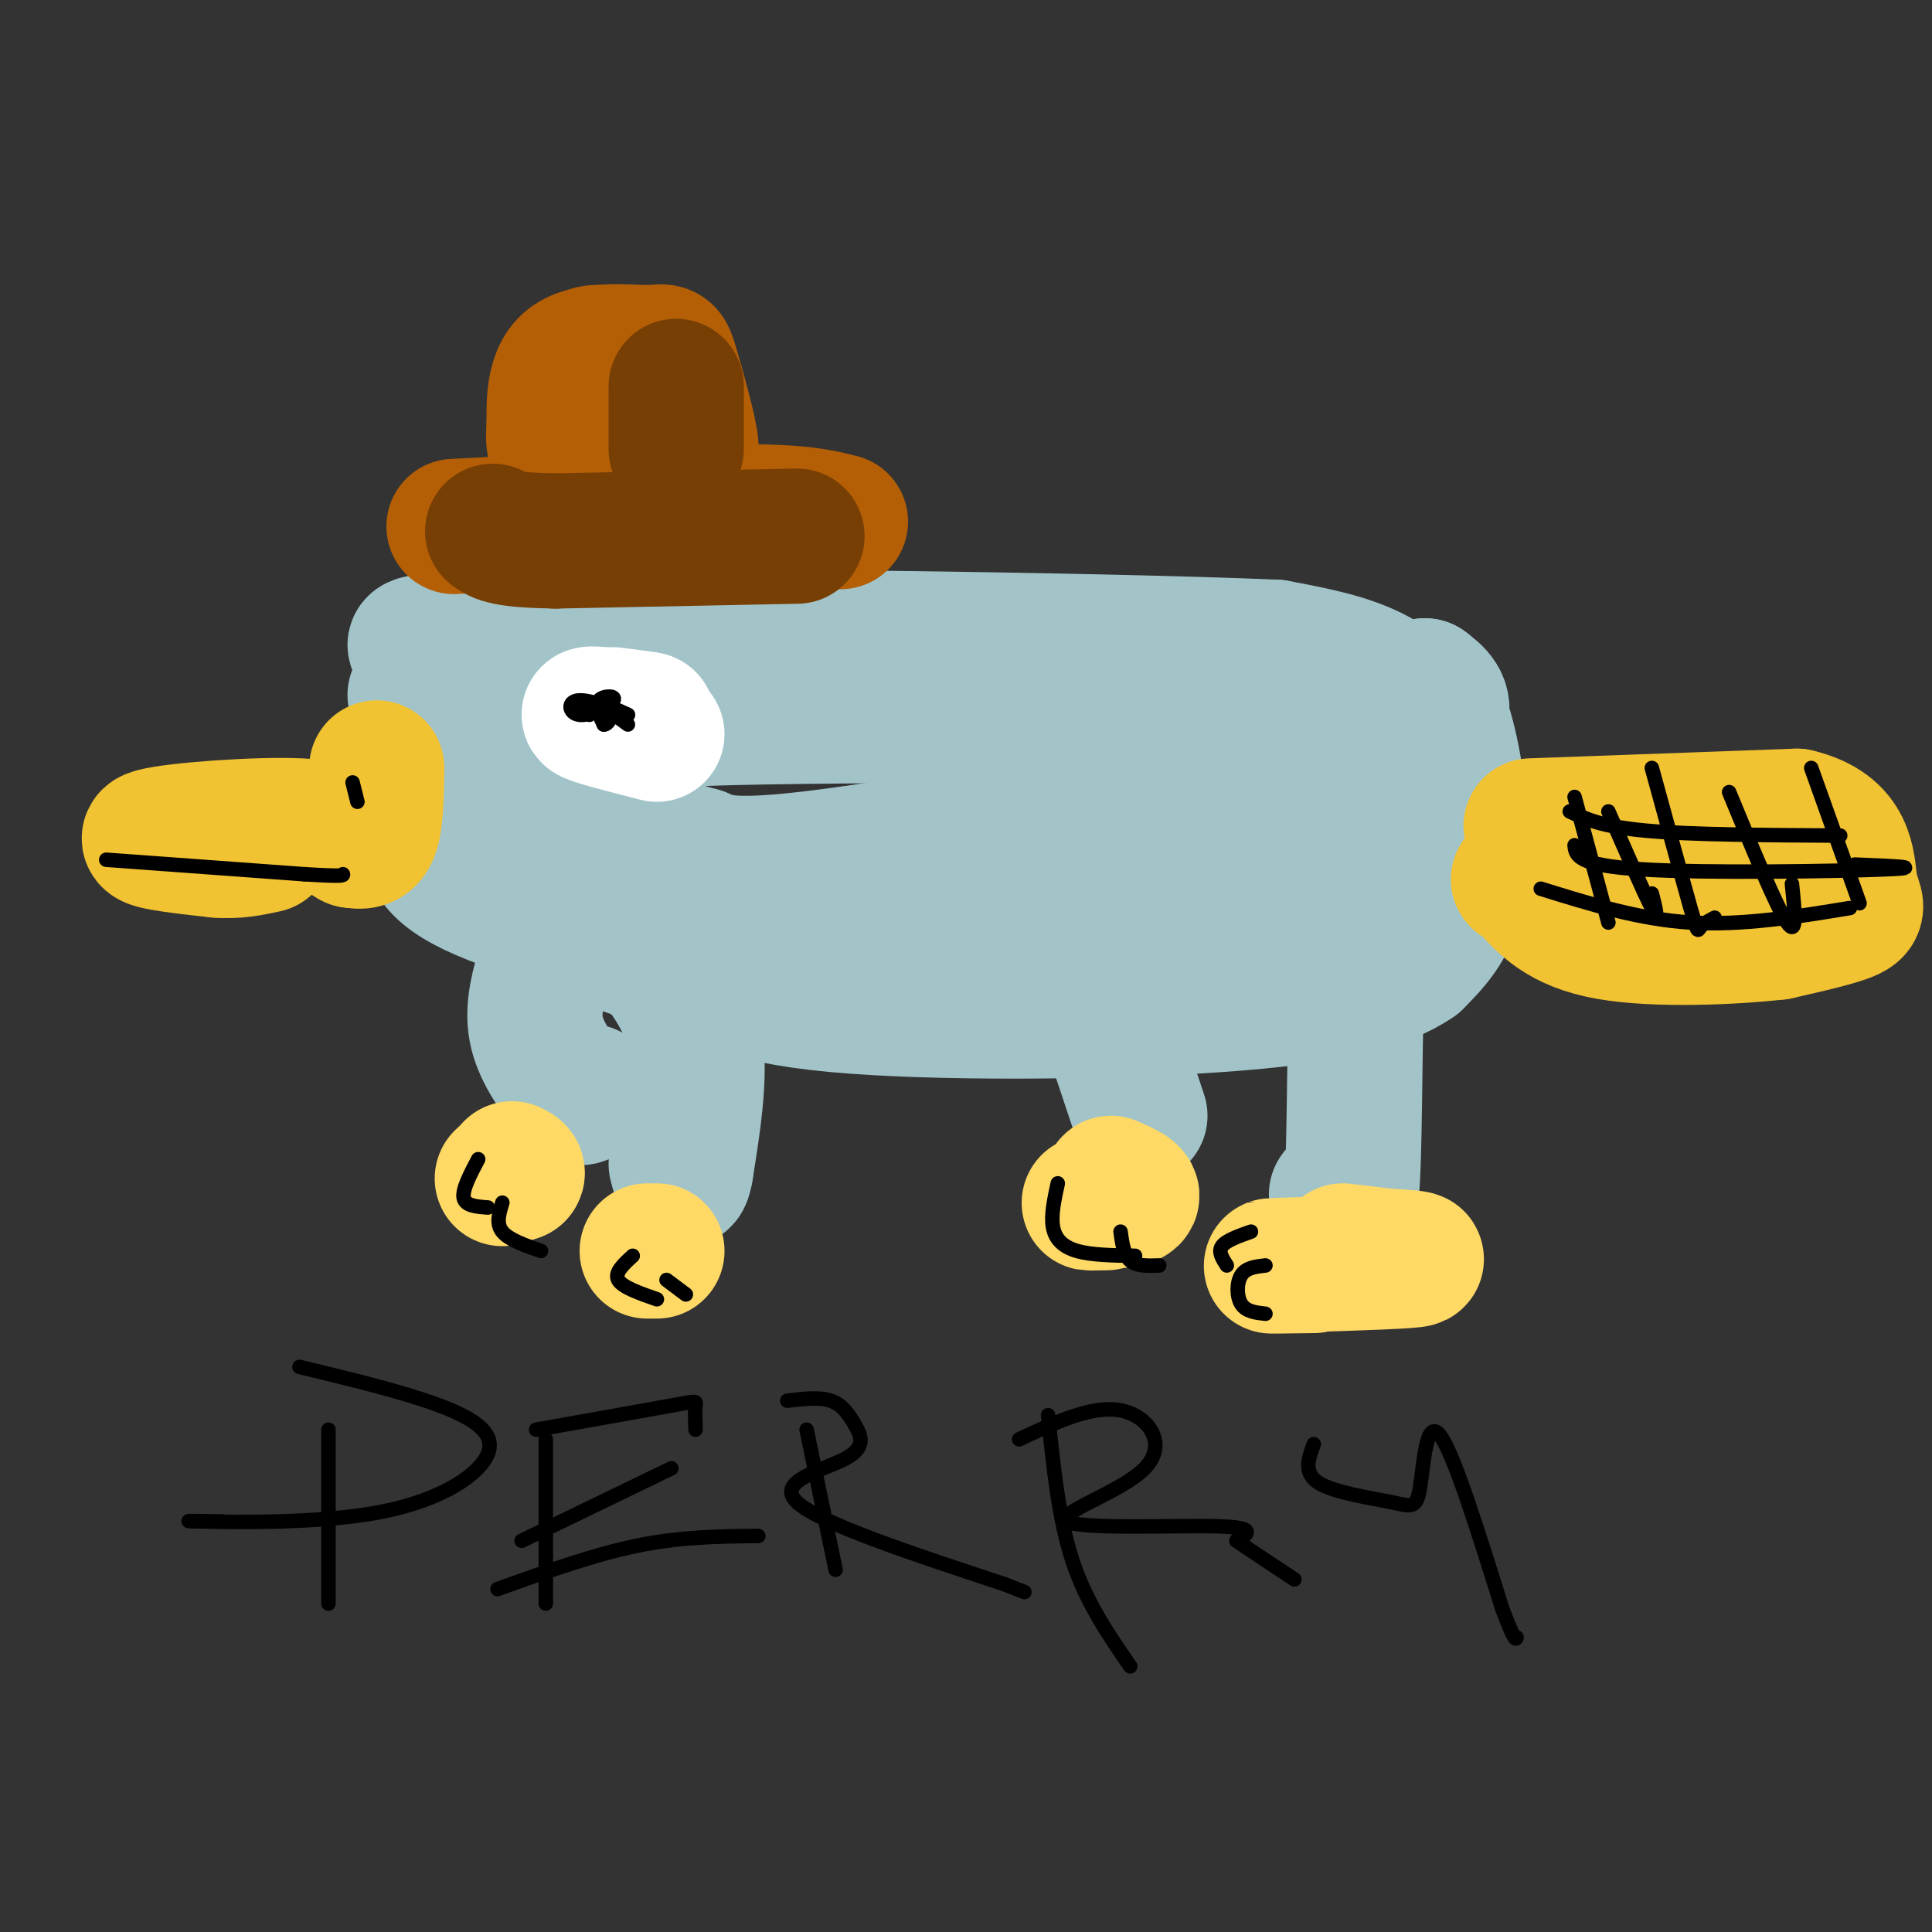 <svg viewBox='0 0 400 400' version='1.1' xmlns='http://www.w3.org/2000/svg' xmlns:xlink='http://www.w3.org/1999/xlink'><rect x="0" y="0" width="400" height="400" fill="#333333" stroke="none"/><g fill='none' stroke='rgb(162,196,201)' stroke-width='28' stroke-linecap='round' stroke-linejoin='round'><path d='M100,140c1.250,16.917 2.500,33.833 7,43c4.500,9.167 12.250,10.583 20,12'/><path d='M127,195c5.345,2.714 8.708,3.500 31,4c22.292,0.500 63.512,0.714 86,0c22.488,-0.714 26.244,-2.357 30,-4'/><path d='M274,195c8.237,-1.729 13.828,-4.051 17,-5c3.172,-0.949 3.925,-0.525 5,-7c1.075,-6.475 2.474,-19.849 3,-26c0.526,-6.151 0.180,-5.079 -2,-7c-2.180,-1.921 -6.194,-6.835 -12,-10c-5.806,-3.165 -13.403,-4.583 -21,-6'/><path d='M264,134c-38.333,-1.600 -123.667,-2.600 -158,-2c-34.333,0.600 -17.667,2.800 -1,5'/><path d='M105,137c-0.603,4.562 -1.612,13.468 -1,20c0.612,6.532 2.844,10.689 5,14c2.156,3.311 4.234,5.776 9,8c4.766,2.224 12.219,4.207 33,5c20.781,0.793 54.891,0.397 89,0'/><path d='M240,184c28.137,0.364 53.979,1.274 64,0c10.021,-1.274 4.222,-4.733 1,-9c-3.222,-4.267 -3.868,-9.341 -8,-15c-4.132,-5.659 -11.752,-11.903 -29,-14c-17.248,-2.097 -44.124,-0.049 -71,2'/><path d='M197,148c-26.244,0.332 -56.354,0.161 -69,2c-12.646,1.839 -7.828,5.687 -4,10c3.828,4.313 6.665,9.089 10,12c3.335,2.911 7.167,3.955 11,5'/><path d='M145,177c3.533,1.578 6.867,3.022 29,0c22.133,-3.022 63.067,-10.511 104,-18'/><path d='M278,159c18.583,-2.274 13.042,1.042 13,0c-0.042,-1.042 5.417,-6.440 7,-10c1.583,-3.560 -0.708,-5.280 -3,-7'/><path d='M295,142c0.440,0.095 3.042,3.833 5,12c1.958,8.167 3.274,20.762 2,29c-1.274,8.238 -5.137,12.119 -9,16'/><path d='M293,199c-6.333,4.393 -17.667,7.375 -41,9c-23.333,1.625 -58.667,1.893 -79,0c-20.333,-1.893 -25.667,-5.946 -31,-10'/><path d='M142,198c-14.200,-4.089 -34.200,-9.311 -44,-14c-9.800,-4.689 -9.400,-8.844 -9,-13'/><path d='M89,171c-0.881,-5.214 1.417,-11.750 1,-17c-0.417,-5.250 -3.548,-9.214 -4,-10c-0.452,-0.786 1.774,1.607 4,4'/><path d='M90,148c1.167,1.167 2.083,2.083 3,3'/><path d='M136,199c3.500,4.917 7.000,9.833 8,17c1.000,7.167 -0.500,16.583 -2,26'/><path d='M142,242c-0.667,4.167 -1.333,1.583 -2,-1'/><path d='M113,199c-1.417,4.750 -2.833,9.500 -2,14c0.833,4.500 3.917,8.750 7,13'/><path d='M118,226c1.833,2.167 2.917,1.083 4,0'/><path d='M284,196c-1.222,-2.600 -2.444,-5.200 -3,5c-0.556,10.200 -0.444,33.200 -1,43c-0.556,9.800 -1.778,6.400 -3,3'/><path d='M277,247c-0.500,0.500 -0.250,0.250 0,0'/><path d='M227,204c0.000,0.000 9.000,27.000 9,27'/></g>
<g fill='none' stroke='rgb(241,194,50)' stroke-width='28' stroke-linecap='round' stroke-linejoin='round'><path d='M78,159c-0.083,5.250 -0.167,10.500 -1,13c-0.833,2.500 -2.417,2.250 -4,2'/><path d='M73,174c-1.167,-0.452 -2.083,-2.583 -11,-3c-8.917,-0.417 -25.833,0.881 -30,2c-4.167,1.119 4.417,2.060 13,3'/><path d='M45,176c3.833,0.333 6.917,-0.333 10,-1'/><path d='M317,171c0.000,0.000 55.000,-2.000 55,-2'/><path d='M372,169c10.821,2.548 10.375,9.917 11,14c0.625,4.083 2.321,4.881 0,6c-2.321,1.119 -8.661,2.560 -15,4'/><path d='M368,193c-9.356,1.067 -25.244,1.733 -35,0c-9.756,-1.733 -13.378,-5.867 -17,-10'/><path d='M316,183c-2.833,-1.667 -1.417,-0.833 0,0'/></g>
<g fill='none' stroke='rgb(255,255,255)' stroke-width='28' stroke-linecap='round' stroke-linejoin='round'><path d='M136,152c-6.833,-1.750 -13.667,-3.500 -14,-4c-0.333,-0.500 5.833,0.250 12,1'/><path d='M134,149c0.833,0.000 -3.083,-0.500 -7,-1'/></g>
<g fill='none' stroke='rgb(255,217,102)' stroke-width='28' stroke-linecap='round' stroke-linejoin='round'><path d='M272,262c-5.956,0.089 -11.911,0.178 -7,0c4.911,-0.178 20.689,-0.622 26,-1c5.311,-0.378 0.156,-0.689 -5,-1'/><path d='M286,260c-2.167,-0.333 -5.083,-0.667 -8,-1'/><path d='M229,249c-2.244,0.044 -4.489,0.089 -3,0c1.489,-0.089 6.711,-0.311 8,-1c1.289,-0.689 -1.356,-1.844 -4,-3'/><path d='M136,259c0.000,0.000 -2.000,0.000 -2,0'/><path d='M104,244c0.000,0.000 3.000,-1.000 3,-1'/><path d='M107,243c0.333,-0.333 -0.333,-0.667 -1,-1'/></g>
<g fill='none' stroke='rgb(0,0,0)' stroke-width='3' stroke-linecap='round' stroke-linejoin='round'><path d='M130,150c-2.500,-1.833 -5.000,-3.667 -5,-4c0.000,-0.333 2.500,0.833 5,2'/><path d='M130,148c-1.364,-0.597 -7.274,-3.088 -10,-3c-2.726,0.088 -2.267,2.756 0,3c2.267,0.244 6.341,-1.934 7,-3c0.659,-1.066 -2.097,-1.019 -3,0c-0.903,1.019 0.049,3.009 1,5'/><path d='M125,150c0.762,0.179 2.167,-1.875 1,-3c-1.167,-1.125 -4.905,-1.321 -6,-1c-1.095,0.321 0.452,1.161 2,2'/><path d='M73,162c0.000,0.000 1.000,4.000 1,4'/><path d='M22,178c0.000,0.000 41.000,3.000 41,3'/><path d='M63,181c8.167,0.500 8.083,0.250 8,0'/><path d='M326,165c0.000,0.000 7.000,26.000 7,26'/><path d='M333,168c3.750,8.583 7.500,17.167 9,20c1.500,2.833 0.750,-0.083 0,-3'/><path d='M342,159c3.222,11.756 6.444,23.511 8,29c1.556,5.489 1.444,4.711 2,4c0.556,-0.711 1.778,-1.356 3,-2'/><path d='M358,164c4.917,11.917 9.833,23.833 12,27c2.167,3.167 1.583,-2.417 1,-8'/><path d='M375,159c0.000,0.000 10.000,28.000 10,28'/><path d='M325,168c3.333,1.583 6.667,3.167 16,4c9.333,0.833 24.667,0.917 40,1'/><path d='M326,175c0.222,2.089 0.444,4.178 14,5c13.556,0.822 40.444,0.378 50,0c9.556,-0.378 1.778,-0.689 -6,-1'/><path d='M319,184c10.167,3.167 20.333,6.333 31,7c10.667,0.667 21.833,-1.167 33,-3'/><path d='M259,255c-2.583,0.917 -5.167,1.833 -6,3c-0.833,1.167 0.083,2.583 1,4'/><path d='M262,262c-2.000,0.222 -4.000,0.444 -5,2c-1.000,1.556 -1.000,4.444 0,6c1.000,1.556 3.000,1.778 5,2'/><path d='M219,245c-0.711,3.267 -1.422,6.533 -1,9c0.422,2.467 1.978,4.133 5,5c3.022,0.867 7.511,0.933 12,1'/><path d='M232,255c0.333,2.417 0.667,4.833 2,6c1.333,1.167 3.667,1.083 6,1'/><path d='M131,260c-1.917,1.750 -3.833,3.500 -3,5c0.833,1.500 4.417,2.750 8,4'/><path d='M138,265c0.000,0.000 4.000,3.000 4,3'/><path d='M99,240c-1.667,3.167 -3.333,6.333 -3,8c0.333,1.667 2.667,1.833 5,2'/><path d='M104,249c-0.667,2.167 -1.333,4.333 0,6c1.333,1.667 4.667,2.833 8,4'/></g>
<g fill='none' stroke='rgb(180,95,6)' stroke-width='28' stroke-linecap='round' stroke-linejoin='round'><path d='M94,109c0.000,0.000 58.000,-3.000 58,-3'/><path d='M152,106c13.333,-0.167 17.667,0.917 22,2'/><path d='M131,96c-2.583,-8.000 -5.167,-16.000 -5,-17c0.167,-1.000 3.083,5.000 6,11'/><path d='M132,90c1.085,0.413 0.796,-4.054 1,-3c0.204,1.054 0.901,7.630 2,8c1.099,0.370 2.600,-5.466 4,-7c1.400,-1.534 2.700,1.233 4,4'/><path d='M143,92c-0.230,-2.845 -2.804,-11.959 -4,-16c-1.196,-4.041 -1.014,-3.011 -5,-3c-3.986,0.011 -12.139,-0.997 -16,2c-3.861,2.997 -3.431,9.998 -3,17'/><path d='M115,92c-0.607,0.714 -0.625,-6.000 1,-11c1.625,-5.000 4.893,-8.286 8,-8c3.107,0.286 6.054,4.143 9,8'/></g>
<g fill='none' stroke='rgb(120,63,4)' stroke-width='28' stroke-linecap='round' stroke-linejoin='round'><path d='M165,111c0.000,0.000 -50.000,1.000 -50,1'/><path d='M115,112c-10.500,-0.167 -11.750,-1.083 -13,-2'/><path d='M140,80c0.000,0.000 0.000,13.000 0,13'/></g>
<g fill='none' stroke='rgb(0,0,0)' stroke-width='3' stroke-linecap='round' stroke-linejoin='round'><path d='M68,296c0.000,0.000 0.000,36.000 0,36'/><path d='M62,283c10.759,2.596 21.518,5.193 29,8c7.482,2.807 11.686,5.825 10,10c-1.686,4.175 -9.262,9.509 -22,12c-12.738,2.491 -30.640,2.140 -37,2c-6.360,-0.140 -1.180,-0.070 4,0'/><path d='M113,298c0.000,0.000 0.000,34.000 0,34'/><path d='M111,296c11.267,-2.000 22.533,-4.000 28,-5c5.467,-1.000 5.133,-1.000 5,0c-0.133,1.000 -0.067,3.000 0,5'/><path d='M108,319c0.000,0.000 31.000,-15.000 31,-15'/><path d='M103,329c10.000,-3.583 20.000,-7.167 29,-9c9.000,-1.833 17.000,-1.917 25,-2'/><path d='M167,296c0.000,0.000 6.000,29.000 6,29'/><path d='M163,290c3.325,-0.399 6.651,-0.797 9,0c2.349,0.797 3.722,2.791 5,5c1.278,2.209 2.459,4.633 -2,7c-4.459,2.367 -14.560,4.676 -10,9c4.560,4.324 23.780,10.662 43,17'/><path d='M208,328c7.167,2.833 3.583,1.417 0,0'/><path d='M217,293c1.083,10.667 2.167,21.333 5,30c2.833,8.667 7.417,15.333 12,22'/><path d='M211,298c7.584,-3.565 15.167,-7.129 21,-6c5.833,1.129 9.914,6.952 5,12c-4.914,5.048 -18.823,9.321 -16,11c2.823,1.679 22.378,0.766 31,1c8.622,0.234 6.311,1.617 4,3'/><path d='M256,319c2.667,1.833 7.333,4.917 12,8'/><path d='M272,299c-1.105,2.982 -2.211,5.965 1,8c3.211,2.035 10.737,3.123 15,4c4.263,0.877 5.263,1.544 6,-3c0.737,-4.544 1.211,-14.298 4,-11c2.789,3.298 7.895,19.649 13,36'/><path d='M311,333c2.667,7.000 2.833,6.500 3,6'/></g>
</svg>
